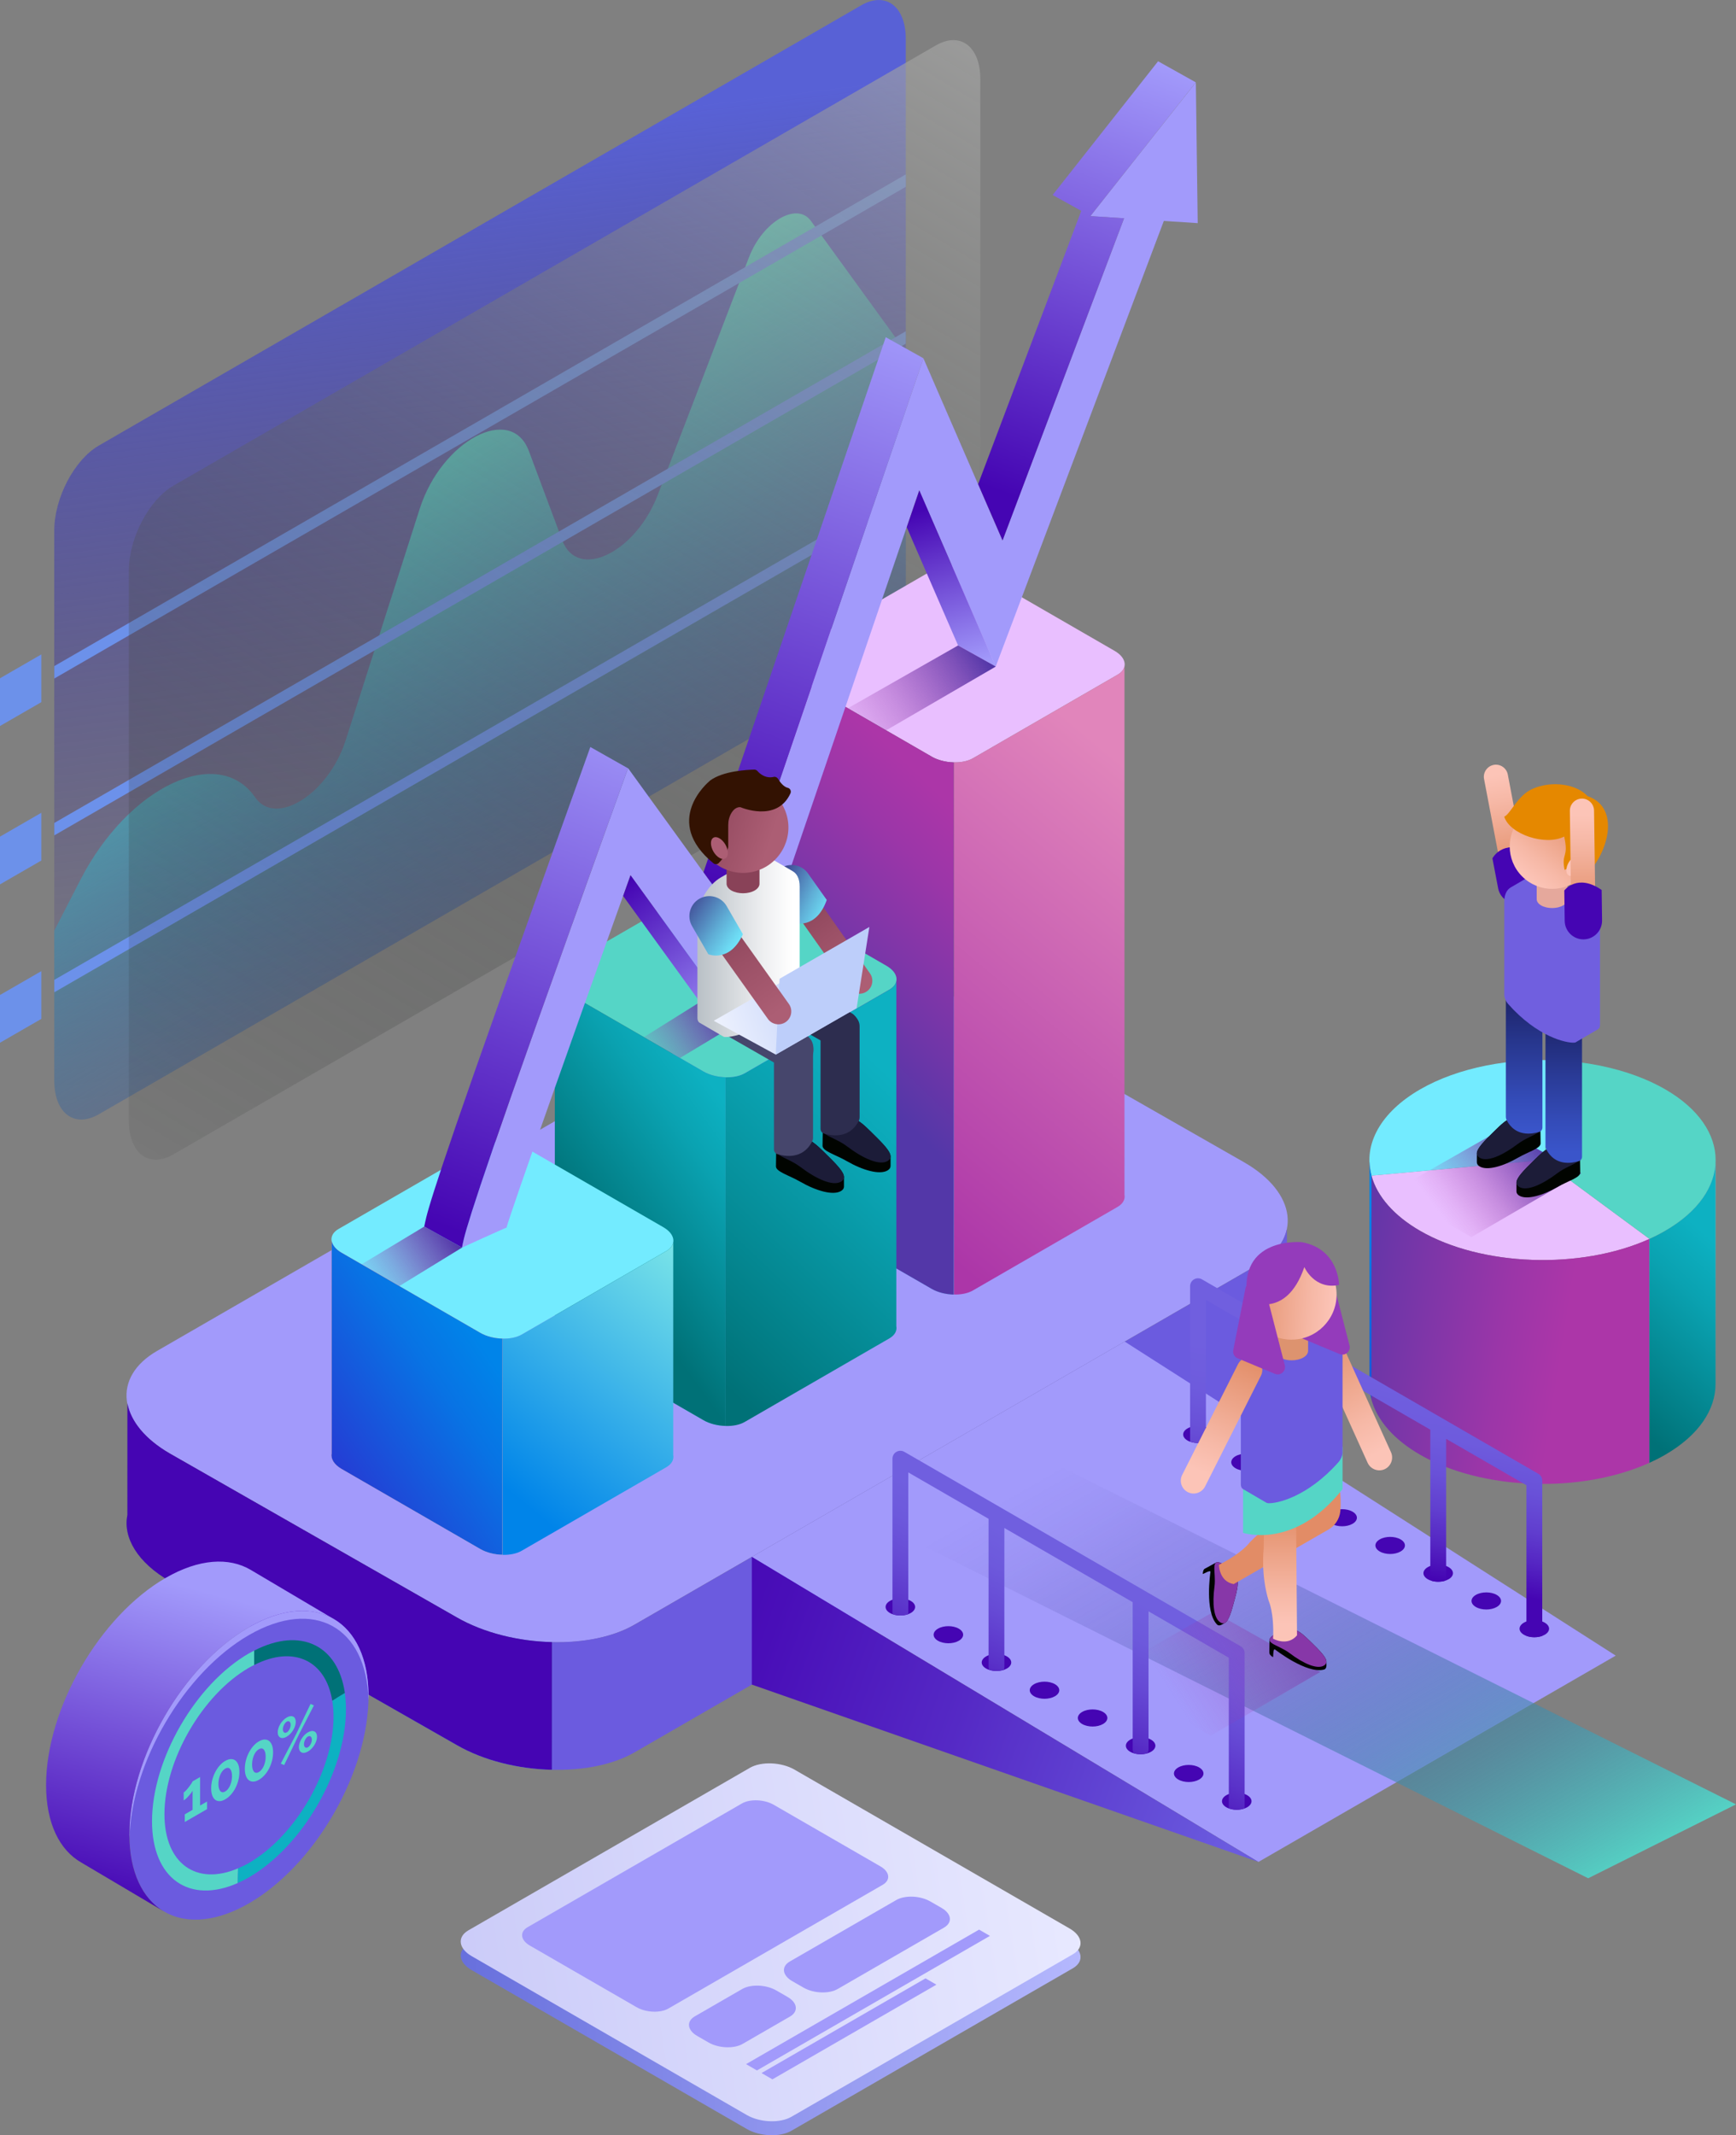 <svg xmlns="http://www.w3.org/2000/svg" xmlns:xlink="http://www.w3.org/1999/xlink" viewBox="0 0 346.59 426.22"><rect x="0" y="0" width="346.59" height="426.22" fill="#808080" stroke="none"/><defs><style>      .cls-1 {        fill: url(#Degradado_sin_nombre_2-6);      }      .cls-1, .cls-2, .cls-3, .cls-4, .cls-5, .cls-6, .cls-7, .cls-8, .cls-9, .cls-10, .cls-11, .cls-12, .cls-13, .cls-14, .cls-15, .cls-16, .cls-17, .cls-18, .cls-19, .cls-20, .cls-21, .cls-22, .cls-23, .cls-24, .cls-25, .cls-26, .cls-27, .cls-28, .cls-29, .cls-30, .cls-31, .cls-32, .cls-33, .cls-34, .cls-35, .cls-36, .cls-37, .cls-38, .cls-39, .cls-40, .cls-41, .cls-42, .cls-43, .cls-44, .cls-45, .cls-46, .cls-47, .cls-48, .cls-49, .cls-50, .cls-51, .cls-52, .cls-53, .cls-54, .cls-55, .cls-56, .cls-57, .cls-58, .cls-59, .cls-60, .cls-61, .cls-62, .cls-63, .cls-64, .cls-65, .cls-66, .cls-67, .cls-68, .cls-69, .cls-70, .cls-71, .cls-72, .cls-73, .cls-74, .cls-75, .cls-76, .cls-77, .cls-78, .cls-79 {        stroke-width: 0px;      }      .cls-2 {        fill: url(#Degradado_sin_nombre_17);      }      .cls-3 {        fill: #943bbb;      }      .cls-4 {        fill: url(#Degradado_sin_nombre_292-2);      }      .cls-5 {        fill: #fcc4b7;      }      .cls-6 {        fill: url(#Degradado_sin_nombre_30);      }      .cls-6, .cls-37, .cls-39, .cls-61, .cls-67, .cls-76, .cls-79 {        mix-blend-mode: color-dodge;      }      .cls-7 {        fill: url(#Degradado_sin_nombre_30-4);      }      .cls-8 {        fill: url(#Degradado_sin_nombre_292);      }      .cls-9 {        fill: url(#Degradado_sin_nombre_2-4);      }      .cls-10 {        fill: #55d5c6;      }      .cls-11 {        fill: url(#Degradado_sin_nombre_8);      }      .cls-12 {        fill: #6b5bdf;      }      .cls-13 {        fill: url(#Degradado_sin_nombre_6-3);      }      .cls-14 {        fill: url(#Degradado_sin_nombre_11-2);      }      .cls-15 {        fill: #f9ab83;      }      .cls-16 {        fill: #e9bfff;      }      .cls-17 {        fill: url(#Degradado_sin_nombre_4-5);      }      .cls-17, .cls-25, .cls-31, .cls-48, .cls-54 {        mix-blend-mode: multiply;      }      .cls-18 {        fill: #8737a8;      }      .cls-19 {        fill: url(#Degradado_sin_nombre_3);      }      .cls-20 {        fill: url(#Degradado_sin_nombre_30-3);      }      .cls-21 {        fill: url(#Degradado_sin_nombre_2-7);      }      .cls-80 {        isolation: isolate;      }      .cls-22 {        fill: url(#Degradado_sin_nombre_2-2);      }      .cls-23 {        fill: url(#Degradado_sin_nombre_23-2);      }      .cls-24 {        fill: url(#Degradado_sin_nombre_30-5);      }      .cls-25 {        fill: url(#Degradado_sin_nombre_4-2);      }      .cls-26 {        fill: url(#Degradado_sin_nombre_5-2);      }      .cls-27 {        fill: url(#Degradado_sin_nombre_30-2);      }      .cls-28 {        fill: url(#Degradado_sin_nombre_301);      }      .cls-29 {        fill: url(#Degradado_sin_nombre_2-5);      }      .cls-30 {        fill: url(#Degradado_sin_nombre_6-2);      }      .cls-31 {        fill: url(#Degradado_sin_nombre_4-4);      }      .cls-32 {        fill: url(#Degradado_sin_nombre_2-3);      }      .cls-33 {        fill: #331202;      }      .cls-34 {        fill: #6c91ea;      }      .cls-35 {        fill: url(#Degradado_sin_nombre_3-2);      }      .cls-36 {        fill: #bdcefa;      }      .cls-37 {        fill: url(#Degradado_sin_nombre_19);      }      .cls-38 {        fill: url(#Degradado_sin_nombre_292-3);      }      .cls-39 {        fill: url(#Degradado_sin_nombre_28);      }      .cls-40 {        fill: url(#Degradado_sin_nombre_29);      }      .cls-41 {        fill: #e58800;        fill-rule: evenodd;      }      .cls-42 {        fill: url(#Degradado_sin_nombre_7);      }      .cls-43 {        fill: #1c1c38;      }      .cls-44 {        fill: url(#Degradado_sin_nombre_9);      }      .cls-45 {        fill: url(#Degradado_sin_nombre_18);      }      .cls-46 {        fill: #007177;      }      .cls-47 {        fill: url(#Degradado_sin_nombre_11);      }      .cls-48 {        fill: url(#Degradado_sin_nombre_4);      }      .cls-49 {        fill: #0db1c2;      }      .cls-50 {        fill: #705fdf;      }      .cls-51 {        fill: #e28c66;      }      .cls-52 {        fill: url(#Degradado_sin_nombre_302);      }      .cls-53 {        fill: url(#Degradado_sin_nombre_22-2);      }      .cls-54 {        fill: url(#Degradado_sin_nombre_4-3);      }      .cls-55 {        fill: url(#Degradado_sin_nombre_292-4);      }      .cls-56 {        fill: #dd936f;      }      .cls-57 {        fill: #46466c;      }      .cls-58 {        fill: #2d2d4f;      }      .cls-59 {        fill: url(#Degradado_sin_nombre_24);      }      .cls-60 {        fill: url(#Degradado_sin_nombre_23);      }      .cls-61 {        fill: url(#Degradado_sin_nombre_306);      }      .cls-62 {        fill: #e5a89c;      }      .cls-63 {        fill: url(#Degradado_sin_nombre_2);      }      .cls-64 {        fill: url(#Degradado_sin_nombre_292-5);      }      .cls-65 {        fill: url(#Degradado_sin_nombre_10);      }      .cls-66 {        fill: #a29afb;      }      .cls-67 {        fill: url(#Degradado_sin_nombre_16);      }      .cls-68 {        fill: #ac5e74;      }      .cls-69 {        fill: #894258;      }      .cls-70 {        fill: #4505b3;      }      .cls-71 {        fill: url(#Degradado_sin_nombre_32);      }      .cls-72 {        fill: url(#Degradado_sin_nombre_5);      }      .cls-73 {        fill: url(#Degradado_sin_nombre_292-6);      }      .cls-74 {        fill: #73ebff;      }      .cls-75 {        fill: url(#Degradado_sin_nombre_22);      }      .cls-76 {        fill: url(#Degradado_sin_nombre_19-2);      }      .cls-77 {        fill: url(#Degradado_sin_nombre_6);      }      .cls-78 {        fill: #010400;      }      .cls-79 {        fill: url(#Degradado_sin_nombre_19-3);      }    </style><linearGradient id="Degradado_sin_nombre_32" data-name="Degradado sin nombre 32" x1="85.28" y1="27.6" x2="109.11" y2="217.53" gradientUnits="userSpaceOnUse"><stop offset="0" stop-color="#5861d6"></stop><stop offset=".28" stop-color="#4545b7" stop-opacity=".65"></stop><stop offset=".53" stop-color="#362f9f" stop-opacity=".37"></stop><stop offset=".74" stop-color="#2c208d" stop-opacity=".17"></stop><stop offset=".9" stop-color="#251682" stop-opacity=".05"></stop><stop offset="1" stop-color="#23137f" stop-opacity="0"></stop></linearGradient><linearGradient id="Degradado_sin_nombre_306" data-name="Degradado sin nombre 306" x1="66.99" y1="94.3" x2="141.76" y2="224.51" gradientUnits="userSpaceOnUse"><stop offset="0" stop-color="#55d5c6"></stop><stop offset=".19" stop-color="#4bafb8" stop-opacity=".81"></stop><stop offset=".75" stop-color="#2e3f8f" stop-opacity=".23"></stop><stop offset="1" stop-color="#23137f" stop-opacity="0"></stop></linearGradient><linearGradient id="Degradado_sin_nombre_30" data-name="Degradado sin nombre 30" x1="288.73" y1="-176.44" x2="21.57" y2="268.09" gradientUnits="userSpaceOnUse"><stop offset="0" stop-color="#fff"></stop><stop offset=".1" stop-color="#eee" stop-opacity=".93"></stop><stop offset=".3" stop-color="#c2c2c2" stop-opacity=".76"></stop><stop offset=".57" stop-color="#7b7c7a" stop-opacity=".48"></stop><stop offset=".91" stop-color="#1a1d1a" stop-opacity=".1"></stop><stop offset="1" stop-color="#010400" stop-opacity="0"></stop></linearGradient><linearGradient id="Degradado_sin_nombre_23" data-name="Degradado sin nombre 23" x1="334.08" y1="272.8" x2="262.82" y2="261.29" gradientUnits="userSpaceOnUse"><stop offset=".31" stop-color="#ac36a8"></stop><stop offset=".48" stop-color="#9b36a8"></stop><stop offset=".81" stop-color="#6f36a8"></stop><stop offset="1" stop-color="#5337a8"></stop></linearGradient><linearGradient id="Degradado_sin_nombre_30-2" data-name="Degradado sin nombre 30" x1="303.54" y1="181.46" x2="255.5" y2="261.39" xlink:href="#Degradado_sin_nombre_30"></linearGradient><linearGradient id="Degradado_sin_nombre_30-3" data-name="Degradado sin nombre 30" x1="370.97" y1="205.16" x2="292.75" y2="335.32" xlink:href="#Degradado_sin_nombre_30"></linearGradient><linearGradient id="Degradado_sin_nombre_22" data-name="Degradado sin nombre 22" x1="346.65" y1="251.89" x2="321.28" y2="279.86" gradientUnits="userSpaceOnUse"><stop offset="0" stop-color="#0db1c2"></stop><stop offset=".28" stop-color="#0aa2b1"></stop><stop offset=".83" stop-color="#027d85"></stop><stop offset="1" stop-color="#007177"></stop></linearGradient><linearGradient id="Degradado_sin_nombre_30-4" data-name="Degradado sin nombre 30" x1="281.91" y1="219.48" x2="260.12" y2="255.73" xlink:href="#Degradado_sin_nombre_30"></linearGradient><linearGradient id="Degradado_sin_nombre_30-5" data-name="Degradado sin nombre 30" x1="352.43" y1="124.46" x2="243.84" y2="305.15" xlink:href="#Degradado_sin_nombre_30"></linearGradient><linearGradient id="Degradado_sin_nombre_11" data-name="Degradado sin nombre 11" x1="301.51" y1="209.19" x2="252.26" y2="291.12" gradientUnits="userSpaceOnUse"><stop offset=".43" stop-color="#0084e9"></stop><stop offset=".58" stop-color="#0873e4"></stop><stop offset=".86" stop-color="#1f47d7"></stop><stop offset="1" stop-color="#2c30d1"></stop></linearGradient><linearGradient id="Degradado_sin_nombre_19" data-name="Degradado sin nombre 19" x1="67.73" y1="368.36" x2="67.73" y2="273.77" gradientUnits="userSpaceOnUse"><stop offset=".07" stop-color="#55d1ff"></stop><stop offset=".16" stop-color="#4fc3ee" stop-opacity=".93"></stop><stop offset=".35" stop-color="#409fc2" stop-opacity=".76"></stop><stop offset=".6" stop-color="#29667a" stop-opacity=".48"></stop><stop offset=".92" stop-color="#09181a" stop-opacity=".1"></stop><stop offset="1" stop-color="#010400" stop-opacity="0"></stop></linearGradient><linearGradient id="Degradado_sin_nombre_29" data-name="Degradado sin nombre 29" x1="248.58" y1="359.2" x2="132.14" y2="317.01" gradientUnits="userSpaceOnUse"><stop offset="0" stop-color="#6b5bdf"></stop><stop offset=".06" stop-color="#6754db"></stop><stop offset=".48" stop-color="#5529c5"></stop><stop offset=".81" stop-color="#490eb8"></stop><stop offset="1" stop-color="#4505b3"></stop></linearGradient><linearGradient id="Degradado_sin_nombre_28" data-name="Degradado sin nombre 28" x1="-450.02" y1="-89.03" x2="-450.02" y2="38.07" gradientTransform="translate(-149.24 545.07) rotate(150) skewX(30)" gradientUnits="userSpaceOnUse"><stop offset="0" stop-color="#55d5c6"></stop><stop offset=".27" stop-color="#4391ad" stop-opacity=".65"></stop><stop offset=".53" stop-color="#355b99" stop-opacity=".37"></stop><stop offset=".74" stop-color="#2b348b" stop-opacity=".17"></stop><stop offset=".9" stop-color="#251b82" stop-opacity=".05"></stop><stop offset="1" stop-color="#23137f" stop-opacity="0"></stop></linearGradient><linearGradient id="Degradado_sin_nombre_302" data-name="Degradado sin nombre 302" x1="218.91" y1="315.11" x2="202.11" y2="347.49" gradientUnits="userSpaceOnUse"><stop offset="0" stop-color="#705fdf"></stop><stop offset=".19" stop-color="#6d59dc"></stop><stop offset=".41" stop-color="#664ad5"></stop><stop offset=".66" stop-color="#5a32c9"></stop><stop offset=".92" stop-color="#4a10b8"></stop><stop offset="1" stop-color="#4505b3"></stop></linearGradient><linearGradient id="Degradado_sin_nombre_301" data-name="Degradado sin nombre 301" x1="276.04" y1="275.45" x2="268.69" y2="311.44" gradientUnits="userSpaceOnUse"><stop offset="0" stop-color="#705fdf"></stop><stop offset=".24" stop-color="#6e5bdd"></stop><stop offset=".44" stop-color="#6951d8"></stop><stop offset=".63" stop-color="#613fcf"></stop><stop offset=".81" stop-color="#5526c3"></stop><stop offset=".99" stop-color="#4607b4"></stop><stop offset="1" stop-color="#4505b3"></stop></linearGradient><linearGradient id="Degradado_sin_nombre_24" data-name="Degradado sin nombre 24" x1="239.02" y1="158.01" x2="172.85" y2="237.42" gradientUnits="userSpaceOnUse"><stop offset=".05" stop-color="#e185bb"></stop><stop offset="1" stop-color="#ac36a8"></stop></linearGradient><linearGradient id="Degradado_sin_nombre_19-2" data-name="Degradado sin nombre 19" x1="173.34" y1="284.34" x2="173.34" y2="121.82" xlink:href="#Degradado_sin_nombre_19"></linearGradient><linearGradient id="Degradado_sin_nombre_23-2" data-name="Degradado sin nombre 23" x1="214.86" y1="151.95" x2="162.58" y2="206.87" xlink:href="#Degradado_sin_nombre_23"></linearGradient><linearGradient id="Degradado_sin_nombre_22-2" data-name="Degradado sin nombre 22" x1="182.33" y1="219" x2="135.65" y2="268.07" xlink:href="#Degradado_sin_nombre_22"></linearGradient><linearGradient id="Degradado_sin_nombre_19-3" data-name="Degradado sin nombre 19" x1="127.79" y1="303" x2="127.79" y2="187.85" xlink:href="#Degradado_sin_nombre_19"></linearGradient><linearGradient id="Degradado_sin_nombre_18" data-name="Degradado sin nombre 18" x1="170.53" y1="209.02" x2="117.86" y2="247.32" gradientUnits="userSpaceOnUse"><stop offset=".42" stop-color="#0db1c2"></stop><stop offset=".58" stop-color="#0aa2b1"></stop><stop offset=".9" stop-color="#027d85"></stop><stop offset="1" stop-color="#007177"></stop></linearGradient><linearGradient id="Degradado_sin_nombre_17" data-name="Degradado sin nombre 17" x1="140.72" y1="250.75" x2="101.7" y2="298.55" gradientUnits="userSpaceOnUse"><stop offset="0" stop-color="#7de7e8"></stop><stop offset=".99" stop-color="#0084e9"></stop></linearGradient><linearGradient id="Degradado_sin_nombre_16" data-name="Degradado sin nombre 16" x1="83.24" y1="323.27" x2="83.24" y2="242.31" gradientUnits="userSpaceOnUse"><stop offset="0" stop-color="#ffe0ad"></stop><stop offset=".43" stop-color="#ffc291"></stop><stop offset=".63" stop-color="#ffb187"></stop><stop offset="1" stop-color="#ff8871"></stop></linearGradient><linearGradient id="Degradado_sin_nombre_11-2" data-name="Degradado sin nombre 11" x1="124.32" y1="250.93" x2="60.91" y2="294.34" xlink:href="#Degradado_sin_nombre_11"></linearGradient><linearGradient id="Degradado_sin_nombre_292" data-name="Degradado sin nombre 292" x1="126.66" y1="141.47" x2="87.99" y2="244.59" gradientUnits="userSpaceOnUse"><stop offset="0" stop-color="#a29afb"></stop><stop offset="1" stop-color="#4505b3"></stop></linearGradient><linearGradient id="Degradado_sin_nombre_292-2" data-name="Degradado sin nombre 292" x1="223.87" y1="9.79" x2="192.93" y2="95.72" xlink:href="#Degradado_sin_nombre_292"></linearGradient><linearGradient id="Degradado_sin_nombre_292-3" data-name="Degradado sin nombre 292" x1="173.58" y1="62.32" x2="133.19" y2="175.75" xlink:href="#Degradado_sin_nombre_292"></linearGradient><linearGradient id="Degradado_sin_nombre_292-4" data-name="Degradado sin nombre 292" x1="146.48" y1="204.99" x2="124.62" y2="176.78" xlink:href="#Degradado_sin_nombre_292"></linearGradient><linearGradient id="Degradado_sin_nombre_292-5" data-name="Degradado sin nombre 292" x1="193.86" y1="132.94" x2="184.92" y2="101.64" xlink:href="#Degradado_sin_nombre_292"></linearGradient><linearGradient id="Degradado_sin_nombre_4" data-name="Degradado sin nombre 4" x1="166.63" y1="148.6" x2="195.76" y2="129.55" gradientUnits="userSpaceOnUse"><stop offset="0" stop-color="#ac36a8" stop-opacity="0"></stop><stop offset=".14" stop-color="#a336a8" stop-opacity=".1"></stop><stop offset=".42" stop-color="#8b36a8" stop-opacity=".36"></stop><stop offset=".81" stop-color="#6636a8" stop-opacity=".78"></stop><stop offset="1" stop-color="#5337a8"></stop></linearGradient><linearGradient id="Degradado_sin_nombre_4-2" data-name="Degradado sin nombre 4" x1="127.69" y1="212.33" x2="144.81" y2="201.13" xlink:href="#Degradado_sin_nombre_4"></linearGradient><linearGradient id="Degradado_sin_nombre_4-3" data-name="Degradado sin nombre 4" x1="71.09" y1="257.98" x2="89.67" y2="245.82" xlink:href="#Degradado_sin_nombre_4"></linearGradient><linearGradient id="Degradado_sin_nombre_292-6" data-name="Degradado sin nombre 292" x1="42.98" y1="318.21" x2="26.12" y2="380.96" xlink:href="#Degradado_sin_nombre_292"></linearGradient><linearGradient id="Degradado_sin_nombre_10" data-name="Degradado sin nombre 10" x1="217.76" y1="391.59" x2="66.87" y2="389.02" gradientUnits="userSpaceOnUse"><stop offset="0" stop-color="#b6b9fe"></stop><stop offset="1" stop-color="#5861d6"></stop></linearGradient><linearGradient id="Degradado_sin_nombre_9" data-name="Degradado sin nombre 9" x1="215.82" y1="378.01" x2="43.92" y2="404.92" gradientUnits="userSpaceOnUse"><stop offset="0" stop-color="#e8e9ff"></stop><stop offset="1" stop-color="#c0c0f6"></stop></linearGradient><linearGradient id="Degradado_sin_nombre_6" data-name="Degradado sin nombre 6" x1="-1130.4" y1="481.12" x2="-1122.91" y2="459.51" gradientTransform="translate(-1051.89 105.33) rotate(161.23) scale(1 -1)" gradientUnits="userSpaceOnUse"><stop offset=".07" stop-color="#ac5e74"></stop><stop offset=".57" stop-color="#9b5066"></stop><stop offset="1" stop-color="#894258"></stop></linearGradient><linearGradient id="Degradado_sin_nombre_5" data-name="Degradado sin nombre 5" x1="167.18" y1="182.65" x2="155.03" y2="176.57" gradientUnits="userSpaceOnUse"><stop offset=".07" stop-color="#73ebff"></stop><stop offset=".21" stop-color="#6ddaf3"></stop><stop offset=".47" stop-color="#5faed6"></stop><stop offset=".84" stop-color="#4967a8"></stop><stop offset="1" stop-color="#3f4893"></stop></linearGradient><linearGradient id="Degradado_sin_nombre_8" data-name="Degradado sin nombre 8" x1="-1153.05" y1="188.92" x2="-1132.63" y2="188.92" gradientTransform="translate(-993.39) rotate(-180) scale(1 -1)" gradientUnits="userSpaceOnUse"><stop offset=".07" stop-color="#fff"></stop><stop offset=".35" stop-color="#eeeff1"></stop><stop offset=".89" stop-color="#c2c8cd"></stop><stop offset="1" stop-color="#b9c0c6"></stop></linearGradient><linearGradient id="Degradado_sin_nombre_6-2" data-name="Degradado sin nombre 6" x1="-1148.6" y1="167.5" x2="-1132.47" y2="162.02" gradientTransform="translate(-860.41 -394.53) rotate(-159.21) scale(1 -1)" xlink:href="#Degradado_sin_nombre_6"></linearGradient><linearGradient id="Degradado_sin_nombre_7" data-name="Degradado sin nombre 7" x1="-1497.01" y1="210.04" x2="-1527.72" y2="199.24" gradientTransform="translate(-1361.77) rotate(-180) scale(1 -1)" gradientUnits="userSpaceOnUse"><stop offset="0" stop-color="#fff"></stop><stop offset=".58" stop-color="#dae3fc"></stop><stop offset="1" stop-color="#bdcefa"></stop></linearGradient><linearGradient id="Degradado_sin_nombre_6-3" data-name="Degradado sin nombre 6" x1="-1006.94" y1="719.27" x2="-1006.94" y2="694.98" gradientTransform="translate(-1080.89 201.86) rotate(144.53) scale(1 -1)" xlink:href="#Degradado_sin_nombre_6"></linearGradient><linearGradient id="Degradado_sin_nombre_5-2" data-name="Degradado sin nombre 5" x1="149.09" y1="189.41" x2="136.67" y2="180.95" xlink:href="#Degradado_sin_nombre_5"></linearGradient><linearGradient id="Degradado_sin_nombre_4-4" data-name="Degradado sin nombre 4" x1="234.35" y1="338.8" x2="275.57" y2="312.73" xlink:href="#Degradado_sin_nombre_4"></linearGradient><linearGradient id="Degradado_sin_nombre_4-5" data-name="Degradado sin nombre 4" x1="287.83" y1="242.74" x2="307.83" y2="227.74" xlink:href="#Degradado_sin_nombre_4"></linearGradient><linearGradient id="Degradado_sin_nombre_2" data-name="Degradado sin nombre 2" x1="149.66" y1="68.52" x2="146.97" y2="46.99" gradientTransform="translate(175.23 262.29) rotate(-16.91) scale(1 -1)" gradientUnits="userSpaceOnUse"><stop offset=".07" stop-color="#fcc4b7"></stop><stop offset=".31" stop-color="#f6b8a6"></stop><stop offset=".79" stop-color="#e89a7a"></stop><stop offset="1" stop-color="#e28c66"></stop></linearGradient><linearGradient id="Degradado_sin_nombre_3" data-name="Degradado sin nombre 3" x1="-1000" y1="232.18" x2="-1000" y2="202.01" gradientTransform="translate(-687.79) rotate(-180) scale(1 -1)" gradientUnits="userSpaceOnUse"><stop offset=".07" stop-color="#3a55ca"></stop><stop offset=".27" stop-color="#344cb9"></stop><stop offset=".66" stop-color="#27368d"></stop><stop offset="1" stop-color="#1b2062"></stop></linearGradient><linearGradient id="Degradado_sin_nombre_3-2" data-name="Degradado sin nombre 3" x1="-992.09" y1="228" x2="-992.09" y2="197.45" xlink:href="#Degradado_sin_nombre_3"></linearGradient><linearGradient id="Degradado_sin_nombre_2-2" data-name="Degradado sin nombre 2" x1="-991.91" y1="176.16" x2="-1002.91" y2="162.41" gradientTransform="translate(-276.11 -655.98) rotate(-135) scale(1 -1)" xlink:href="#Degradado_sin_nombre_2"></linearGradient><linearGradient id="Degradado_sin_nombre_2-3" data-name="Degradado sin nombre 2" x1="148.75" y1="234.35" x2="148.75" y2="212.82" gradientTransform="translate(170.25 397.58) rotate(-.77) scale(1 -1)" xlink:href="#Degradado_sin_nombre_2"></linearGradient><linearGradient id="Degradado_sin_nombre_2-4" data-name="Degradado sin nombre 2" x1="255.56" y1="325.72" x2="255.56" y2="301.8" gradientTransform="matrix(1,0,0,1,0,0)" xlink:href="#Degradado_sin_nombre_2"></linearGradient><linearGradient id="Degradado_sin_nombre_2-5" data-name="Degradado sin nombre 2" x1="276.67" y1="291.46" x2="263" y2="266.23" gradientTransform="matrix(1,0,0,1,0,0)" xlink:href="#Degradado_sin_nombre_2"></linearGradient><linearGradient id="Degradado_sin_nombre_2-6" data-name="Degradado sin nombre 2" x1="239.05" y1="295.5" x2="249.98" y2="270.69" gradientTransform="matrix(1,0,0,1,0,0)" xlink:href="#Degradado_sin_nombre_2"></linearGradient><linearGradient id="Degradado_sin_nombre_2-7" data-name="Degradado sin nombre 2" x1="267.82" y1="259.05" x2="248.48" y2="257.79" gradientTransform="matrix(1,0,0,1,0,0)" xlink:href="#Degradado_sin_nombre_2"></linearGradient></defs><g class="cls-80"><g id="Layer_2" data-name="Layer 2"><g id="OBJECTS"><g><g><g><path class="cls-71" d="M171.94,134.53L19.73,222.41c-4.89,2.82-8.9-.2-8.9-6.72v-109.75c0-6.52,4-14.17,8.9-17L171.94,1.06c4.89-2.82,8.9.2,8.9,6.72v109.75c0,6.52-4,14.17-8.9,17Z"></path><path class="cls-61" d="M149.55,51.31l-18.23,47.48c-4.46,11.62-16.06,17.13-19.07,9.06l-6.66-17.82c-3.54-9.47-17.42-2.13-21.79,11.52l-14.79,46.23c-3.42,10.69-13.96,17.34-18.06,11.39-7.35-10.66-25.29-2.21-34.88,16.42l-5.23,10.17v29.93c0,6.52,4,9.55,8.9,6.72l152.21-87.88c4.89-2.82,8.9-10.47,8.9-17v-47.31l-18.96-26.14c-2.78-3.84-9.62.17-12.33,7.23Z"></path><polygon class="cls-34" points="180.84 99.92 10.84 198.07 10.84 195.59 180.84 97.44 180.84 99.92"></polygon><polygon class="cls-34" points="180.84 68.6 10.84 166.75 10.84 164.27 180.84 66.12 180.84 68.6"></polygon><polygon class="cls-34" points="180.84 37.29 10.84 135.44 10.84 132.96 180.84 34.81 180.84 37.29"></polygon><g><polygon class="cls-34" points="8.25 140.16 0 144.92 0 135.39 8.25 130.63 8.25 140.16"></polygon><polygon class="cls-34" points="8.25 171.77 0 176.53 0 167 8.25 162.24 8.25 171.77"></polygon><polygon class="cls-34" points="8.25 203.38 0 208.14 0 198.61 8.25 193.85 8.25 203.38"></polygon></g></g><path class="cls-6" d="M186.83,142.54L34.62,230.42c-4.89,2.82-8.9-.2-8.9-6.72v-109.75c0-6.52,4-14.17,8.9-17L186.83,9.07c4.89-2.82,8.89.2,8.89,6.72v109.75c0,6.52-4,14.17-8.89,17Z"></path></g><g><path class="cls-16" d="M307.99,231.57l21.33,15.73c-13.71,6.19-33.48,5.5-45.79-1.61-5.18-2.99-8.58-6.85-9.72-11.03l34.18-3.1Z"></path><path class="cls-10" d="M307.99,231.57l4.24-19.83c7.65.55,14.77,2.55,20.23,5.7,13.42,7.75,13.42,20.5,0,28.25-.99.57-2.04,1.11-3.14,1.61l-21.33-15.73Z"></path><path class="cls-74" d="M307.99,231.57l-34.18,3.1c-1.71-6.3,1.9-12.71,9.72-17.22,7.53-4.35,18.13-6.45,28.7-5.7l-4.24,19.83Z"></path><path class="cls-60" d="M283.52,245.69c-5.18-2.99-8.58-6.85-9.72-11.03v44.69c1.13,4.18,4.54,8.04,9.72,11.03,12.31,7.11,32.08,7.8,45.79,1.61v-44.69c-13.71,6.19-33.48,5.5-45.79-1.61Z"></path><path class="cls-27" d="M273.4,231.28v.64c0-.21,0-.42,0-.64Z"></path><path class="cls-20" d="M332.45,245.69c-.99.57-2.04,1.11-3.14,1.61v44.69c1.1-.5,2.15-1.03,3.14-1.61,6.75-3.9,10.1-9.06,10.06-14.22v-44.33c0-.06,0-.12,0-.18-.04,5.09-3.39,10.18-10.06,14.03Z"></path><path class="cls-75" d="M332.45,245.69c-.99.57-2.04,1.11-3.14,1.61v44.69c1.1-.5,2.15-1.03,3.14-1.61,6.75-3.9,10.1-9.06,10.06-14.22v-44.33c0-.06,0-.12,0-.18-.04,5.09-3.39,10.18-10.06,14.03Z"></path><path class="cls-7" d="M273.41,231.92c.03.91.15,1.83.4,2.75l-.4-2.75Z"></path><path class="cls-24" d="M273.41,231.92v-.04s0,43.92,0,43.92c-.05,1.18.08,2.38.41,3.56v-44.69c-.25-.92-.37-1.83-.4-2.75Z"></path><path class="cls-47" d="M273.41,231.92v-.04s0,43.92,0,43.92c-.05,1.18.08,2.38.41,3.56v-44.69c-.25-.92-.37-1.83-.4-2.75Z"></path></g><g><g><g><g><path class="cls-66" d="M250.98,252.53l-124.31,71.77c-9.06,5.23-25.04,4.57-35.51-1.47l-57.24-32.68c-10.47-6.04-11.61-15.27-2.55-20.5l124.31-71.77c9.06-5.23,25.04-4.57,35.51,1.47l57.24,32.68c10.47,6.04,11.61,15.27,2.55,20.5Z"></path><g><path class="cls-12" d="M256.93,267.56v-22.28s0,0,0,0h0c-.56,2.73-2.52,5.28-5.94,7.25l-124.31,71.77c-4.36,2.51-10.32,3.63-16.49,3.48v25.49c6.17.15,12.13-.97,16.49-3.48l124.31-71.77c4.74-2.74,6.66-6.57,5.94-10.46Z"></path><path class="cls-37" d="M91.17,322.83l-57.24-32.68c-4.99-2.88-7.84-6.49-8.49-10.04v22.28c-.92,4.5,1.98,9.49,8.49,13.25l57.24,32.68c5.44,3.14,12.35,4.79,19.02,4.95v-25.49c-6.67-.16-13.58-1.82-19.02-4.95Z"></path><path class="cls-70" d="M91.17,322.83l-57.24-32.68c-4.99-2.88-7.84-6.49-8.49-10.04v22.28c-.92,4.5,1.98,9.49,8.49,13.25l57.24,32.68c5.44,3.14,12.35,4.79,19.02,4.95v-25.49c-6.67-.16-13.58-1.82-19.02-4.95Z"></path></g></g><g><g><polygon class="cls-66" points="150.1 310.77 224.54 267.79 322.58 330.48 251.25 371.66 150.1 310.77"></polygon><polygon class="cls-40" points="150.1 310.77 150.1 336.26 251.25 371.66 150.1 310.77"></polygon></g><polygon class="cls-39" points="181.09 306.93 210.6 292.18 346.59 360.17 317.08 374.92 181.09 306.93"></polygon><g><g><path class="cls-70" d="M210.62,338.59c1.15-.67,1.15-1.74,0-2.41-1.15-.67-3.02-.67-4.17,0-1.15.67-1.15,1.74,0,2.41s3.02.67,4.17,0ZM201.03,333.05c1.15-.67,1.15-1.74,0-2.41-1.15-.67-3.02-.67-4.17,0-1.15.67-1.15,1.74,0,2.41,1.15.67,3.02.67,4.17,0ZM191.43,327.51c1.15-.67,1.15-1.74,0-2.41-1.15-.67-3.02-.67-4.17,0-1.15.67-1.15,1.74,0,2.41,1.15.67,3.02.67,4.17,0ZM181.84,321.97c1.15-.67,1.15-1.74,0-2.41-1.15-.67-3.02-.67-4.17,0-1.15.67-1.15,1.74,0,2.41s3.02.67,4.17,0ZM249,360.75c1.15-.67,1.15-1.74,0-2.41-1.15-.67-3.02-.67-4.17,0-1.15.67-1.15,1.74,0,2.41,1.15.67,3.02.67,4.17,0ZM239.41,355.21c1.15-.67,1.15-1.74,0-2.41-1.15-.67-3.02-.67-4.17,0-1.15.67-1.15,1.74,0,2.41,1.15.67,3.02.67,4.17,0ZM229.81,349.67c1.15-.67,1.15-1.74,0-2.41-1.15-.67-3.02-.67-4.17,0-1.15.67-1.15,1.74,0,2.41,1.15.67,3.02.67,4.17,0ZM220.22,344.13c1.15-.67,1.15-1.74,0-2.41-1.15-.67-3.02-.67-4.17,0-1.15.67-1.15,1.74,0,2.41s3.02.67,4.17,0Z"></path><path class="cls-52" d="M247.71,328.62l-67.16-38.82c-.49-.28-1.09-.28-1.58,0-.49.28-.79.8-.79,1.37v30.7c0,.12.02.23.04.34.94.34,2.14.34,3.08,0,.02-.11.04-.22.04-.34v-27.96l16.03,9.26v29.59c0,.2.04.38.1.55.91.31,2.04.31,2.95,0,.06-.17.1-.36.1-.55v-27.76l25.62,14.81v29.36c0,.29.08.56.22.8.85.26,1.86.26,2.72,0,.14-.24.22-.51.22-.8v-27.53l16.03,9.26v29.79c0,.1.01.2.03.29.95.34,2.15.34,3.1,0,.02-.09.03-.19.03-.29v-30.71c0-.56-.3-1.09-.79-1.37Z"></path></g><g><path class="cls-70" d="M270.04,304.16c1.15-.67,1.15-1.74,0-2.41-1.15-.67-3.02-.67-4.17,0-1.15.67-1.15,1.74,0,2.41,1.15.67,3.02.67,4.17,0ZM260.44,298.62c1.15-.67,1.15-1.74,0-2.41-1.15-.67-3.02-.67-4.17,0-1.15.67-1.15,1.74,0,2.41,1.15.67,3.02.67,4.17,0ZM250.85,293.08c1.15-.67,1.15-1.74,0-2.41-1.15-.67-3.02-.67-4.17,0-1.15.67-1.15,1.74,0,2.41,1.15.67,3.02.67,4.17,0ZM241.25,287.54c1.15-.67,1.15-1.74,0-2.41s-3.02-.67-4.17,0-1.15,1.74,0,2.41c1.15.67,3.02.67,4.17,0ZM308.41,326.31c1.15-.67,1.15-1.74,0-2.41-1.15-.67-3.02-.67-4.17,0s-1.15,1.74,0,2.41,3.02.67,4.17,0ZM298.82,320.77c1.15-.67,1.15-1.74,0-2.41-1.15-.67-3.02-.67-4.17,0-1.15.67-1.15,1.74,0,2.41,1.15.67,3.02.67,4.17,0ZM289.22,315.23c1.15-.67,1.15-1.74,0-2.41-1.15-.67-3.02-.67-4.17,0-1.15.67-1.15,1.74,0,2.41,1.15.67,3.02.67,4.17,0ZM279.63,309.69c1.15-.67,1.15-1.74,0-2.41s-3.02-.67-4.17,0c-1.15.67-1.15,1.74,0,2.41,1.15.67,3.02.67,4.17,0Z"></path><path class="cls-28" d="M307.13,294.19l-67.16-38.82c-.49-.28-1.09-.28-1.58,0-.49.28-.79.8-.79,1.37v30.7c0,.12.02.23.04.34.94.34,2.14.34,3.08,0,.02-.11.04-.22.04-.34v-27.96l16.03,9.26v29.59c0,.2.04.38.1.55.91.31,2.04.31,2.95,0,.06-.17.1-.36.1-.55v-27.76l25.62,14.81v29.36c0,.29.09.56.22.8.85.26,1.86.26,2.72,0,.14-.24.22-.51.22-.8v-27.53l16.03,9.26v29.79c0,.1.01.2.03.29.95.34,2.15.34,3.1,0,.02-.09.03-.19.03-.29v-30.71c0-.56-.3-1.09-.79-1.37Z"></path></g></g></g></g><g><g><g><path class="cls-16" d="M223.12,134.68l-28.88,16.68c-2.11,1.22-5.82,1.06-8.25-.34l-27.7-15.99c-2.43-1.4-2.7-3.55-.59-4.76l28.88-16.68c2.11-1.22,5.82-1.06,8.25.34l27.7,15.99c2.43,1.4,2.7,3.55.59,4.76Z"></path><g><path class="cls-59" d="M224.5,238.49v-105.49h0c-.13.63-.59,1.23-1.38,1.68l-28.88,16.68c-1.01.58-2.4.84-3.83.81v106.23c1.43.04,2.82-.22,3.83-.81l28.88-16.68c1.1-.64,1.55-1.53,1.38-2.43Z"></path><path class="cls-76" d="M185.99,151.02l-27.7-15.99c-1.16-.67-1.82-1.51-1.97-2.33v105.49c-.21,1.04.46,2.2,1.97,3.08l27.7,15.99c1.26.73,2.87,1.11,4.42,1.15v-106.23c-1.55-.04-3.16-.42-4.42-1.15Z"></path><path class="cls-23" d="M185.99,151.02l-27.7-15.99c-1.16-.67-1.82-1.51-1.97-2.33v105.49c-.21,1.04.46,2.2,1.97,3.08l27.7,15.99c1.26.73,2.87,1.11,4.42,1.15v-106.23c-1.55-.04-3.16-.42-4.42-1.15Z"></path></g></g><g><path class="cls-10" d="M177.57,197.54l-28.88,16.68c-2.11,1.22-5.82,1.06-8.25-.34l-27.7-15.99c-2.43-1.4-2.7-3.55-.59-4.76l28.88-16.68c2.11-1.22,5.82-1.06,8.25.34l27.7,15.99c2.43,1.4,2.7,3.55.59,4.76Z"></path><g><path class="cls-53" d="M178.95,264.71v-68.85s0,0,0,0h0c-.13.63-.59,1.23-1.38,1.69l-28.88,16.68c-1.01.58-2.4.84-3.83.81v69.6c1.43.04,2.82-.22,3.83-.81l28.88-16.68c1.1-.64,1.55-1.53,1.38-2.43Z"></path><path class="cls-79" d="M140.44,213.88l-27.7-15.99c-1.16-.67-1.82-1.51-1.97-2.33v68.85c-.21,1.04.46,2.2,1.97,3.08l27.7,15.99c1.26.73,2.87,1.11,4.42,1.15v-69.6c-1.55-.04-3.16-.42-4.42-1.15Z"></path><path class="cls-45" d="M140.44,213.88l-27.7-15.99c-1.16-.67-1.82-1.51-1.97-2.33v68.85c-.21,1.04.46,2.2,1.97,3.08l27.7,15.99c1.26.73,2.87,1.11,4.42,1.15v-69.6c-1.55-.04-3.16-.42-4.42-1.15Z"></path></g></g><g><path class="cls-74" d="M133.02,249.72l-28.88,16.68c-2.11,1.22-5.82,1.06-8.25-.34l-27.7-15.99c-2.43-1.4-2.7-3.55-.59-4.76l28.88-16.68c2.11-1.22,5.82-1.06,8.25.34l27.7,15.99c2.43,1.4,2.7,3.55.59,4.76Z"></path><g><path class="cls-2" d="M134.41,290.43v-42.4s0,0,0,0h0c-.13.63-.59,1.23-1.38,1.69l-28.88,16.68c-1.01.58-2.4.84-3.83.81v43.15c1.43.04,2.82-.22,3.83-.81l28.88-16.68c1.1-.64,1.55-1.53,1.38-2.43Z"></path><path class="cls-67" d="M95.89,266.05l-27.7-15.99c-1.16-.67-1.82-1.51-1.97-2.33v42.4c-.21,1.04.46,2.2,1.97,3.08l27.7,15.99c1.26.73,2.87,1.11,4.42,1.15v-43.15c-1.55-.04-3.16-.42-4.42-1.15Z"></path><path class="cls-14" d="M95.89,266.05l-27.7-15.99c-1.16-.67-1.82-1.51-1.97-2.33v42.4c-.21,1.04.46,2.2,1.97,3.08l27.7,15.99c1.26.73,2.87,1.11,4.42,1.15v-43.15c-1.55-.04-3.16-.42-4.42-1.15Z"></path></g></g></g><g><path class="cls-66" d="M239.12,44.55l-.37-28.1-21.06,26.69,6.73.44-24.27,64.3-15.79-36.35-37.82,111-21.15-29.2-3.8,10.59c-.07.2-7.32,20.42-14.47,40.54-15.03,42.33-14.41,42.53-14.89,44.58,0,0,8.91-4.08,8.89-3.98.99-3.63,14.44-41.51,24.75-70.35l21.41,29.55,36.24-106.38,15.27,35.17,33.57-88.95,6.74.44Z"></path><g><path class="cls-8" d="M121.6,163.91l3.78-10.55-7.52-4.25-3.8,10.59c-.07.2-7.32,20.42-14.47,40.54-15.03,42.33-14.41,42.53-14.89,44.58l7.53,4.21c.48-2.05-.15-2.25,14.89-44.58,7.14-20.12,14.39-40.34,14.47-40.54Z"></path><polygon class="cls-4" points="224.42 43.57 217.69 43.13 238.74 16.44 231.21 12.23 210.16 38.92 215.87 42.09 195.28 96.64 184.37 71.52 200.16 107.87 224.42 43.57"></polygon><polygon class="cls-38" points="184.37 71.52 176.84 67.31 140.45 174.1 125.4 153.32 146.55 182.52 184.37 71.52"></polygon><path class="cls-55" d="M124.41,178.85l15.36,21.2v-.04s7.53,4.25,7.53,4.25l-21.41-29.55c-.9,2.51-1.9,5.32-1.48,4.14Z"></path><polygon class="cls-64" points="181.03 105.24 191.28 128.84 198.81 133.05 183.54 97.88 181.03 105.24"></polygon></g></g></g></g><polygon class="cls-48" points="191.28 128.84 169.28 141.37 176.92 145.78 198.81 133.05 191.28 128.84"></polygon><polygon class="cls-25" points="139.78 200 128.55 207.02 135.76 211.18 147.3 204.25 139.78 200"></polygon><polygon class="cls-54" points="84.72 244.82 72.14 252.4 79.73 256.71 92.25 249.03 84.72 244.82"></polygon></g><g><ellipse class="cls-12" cx="49.71" cy="352.37" rx="33.75" ry="19.49" transform="translate(-280.31 219.23) rotate(-60)"></ellipse><path class="cls-66" d="M49.71,326.37c12.96-7.48,23.49-1.64,23.85,13.01,0-.26.02-.53.02-.79,0-15.22-10.69-21.39-23.87-13.78-13.18,7.61-23.87,26.12-23.87,41.34,0,.26.01.51.02.77.36-15.07,10.89-33.07,23.85-40.55Z"></path><path class="cls-73" d="M25.84,366.15c0-15.22,10.69-33.73,23.87-41.34,6.56-3.79,12.5-4.16,16.81-1.7l-16.47-9.75c-4.33-2.56-10.34-2.23-16.98,1.61-13.18,7.61-23.87,26.12-23.87,41.34,0,7.65,2.7,13.01,7.05,15.48l16.47,9.75c-4.26-2.52-6.89-7.84-6.89-15.39Z"></path><path class="cls-10" d="M32.83,362.12c0-10.76,7.56-23.85,16.88-29.23.35-.2.69-.37,1.03-.54v-2.87c-.34.18-.68.34-1.03.54-10.69,6.17-19.36,21.18-19.36,33.53,0,11.47,7.48,16.6,17.12,12.32.03-.98.05-1.95.06-2.93-8.29,3.55-14.7-.91-14.7-10.82Z"></path><path class="cls-49" d="M68.85,337.93c-.84.52-1.7,1.02-2.52,1.56.16.98.26,2.02.26,3.14,0,10.76-7.56,23.85-16.88,29.23-.74.43-1.46.77-2.18,1.08-.01.98-.04,1.95-.06,2.93.73-.33,1.48-.7,2.24-1.14,10.69-6.17,19.36-21.18,19.36-33.53,0-1.15-.08-2.24-.22-3.27Z"></path><path class="cls-46" d="M66.33,339.49c.81-.55,1.67-1.05,2.52-1.56-1.37-9.56-8.88-13.21-18.1-8.45v2.87c7.88-4,14.29-.91,15.59,7.15Z"></path><g><path class="cls-10" d="M41.34,359.59v1.53l-4.45,2.57v-1.53l1.56-.9v-3.83c-.06.14-.17.3-.31.49-.14.19-.3.38-.47.57-.17.19-.34.37-.52.53-.18.16-.34.28-.48.36v-1.58c.13-.08.29-.22.48-.42.19-.21.38-.43.56-.67.18-.24.34-.46.48-.67.13-.21.22-.36.26-.46l1.5-.87v5.69l1.39-.8Z"></path><path class="cls-10" d="M47.8,353.69c0,.56-.07,1.11-.21,1.66-.14.55-.34,1.07-.59,1.56-.25.49-.55.93-.9,1.32-.35.39-.72.7-1.12.93-.41.24-.78.36-1.13.37-.34,0-.64-.08-.89-.28-.25-.2-.45-.49-.59-.87-.14-.39-.21-.86-.21-1.41s.07-1.11.21-1.66c.14-.55.34-1.07.59-1.56.25-.49.55-.93.89-1.32.34-.39.72-.71,1.13-.94.4-.23.78-.35,1.12-.36.35,0,.65.09.9.28.25.2.45.49.59.87.14.39.21.86.21,1.41ZM46.32,354.54c0-.34-.03-.63-.1-.87-.07-.24-.16-.43-.28-.57-.12-.13-.26-.21-.43-.22-.17-.01-.34.04-.54.15-.2.12-.39.28-.55.48-.16.2-.31.44-.43.71-.12.27-.21.57-.28.89-.07.32-.1.65-.1.99s.03.63.1.87c.07.24.16.43.28.56.12.13.26.21.43.22.16.01.35-.04.55-.16.2-.11.38-.27.54-.48.16-.2.31-.44.43-.72.12-.27.21-.57.28-.88.07-.32.1-.64.1-.98Z"></path><path class="cls-10" d="M54.52,349.8c0,.56-.07,1.11-.21,1.66-.14.55-.34,1.07-.59,1.55-.25.49-.55.93-.9,1.32-.35.39-.72.7-1.12.93-.41.24-.78.36-1.13.37-.34,0-.64-.08-.89-.28-.25-.2-.45-.49-.59-.87-.14-.39-.21-.86-.21-1.41s.07-1.11.21-1.66c.14-.55.34-1.07.59-1.56.25-.49.55-.93.89-1.32.34-.39.72-.71,1.13-.94.4-.23.78-.35,1.12-.36.35,0,.65.09.9.28.25.2.45.49.59.87.14.39.21.86.21,1.41ZM53.04,350.66c0-.34-.03-.63-.1-.87-.06-.24-.16-.43-.28-.57-.12-.13-.26-.21-.43-.22-.16-.01-.34.04-.54.15-.2.12-.39.28-.55.48-.16.2-.31.44-.43.71-.12.27-.21.57-.28.89-.06.32-.1.65-.1.99s.03.63.1.87c.07.24.16.43.28.56.12.13.26.21.43.22.16.01.35-.04.55-.16.2-.11.38-.27.54-.48.16-.2.31-.44.43-.71.12-.27.21-.57.28-.88.07-.32.1-.64.1-.98Z"></path><path class="cls-10" d="M57.25,346.66c-.26.15-.49.23-.71.26-.22.03-.41,0-.57-.08-.16-.08-.29-.21-.38-.39-.1-.18-.14-.4-.14-.67s.05-.54.14-.83c.09-.29.22-.57.38-.83.16-.26.35-.51.57-.73.22-.23.46-.41.71-.56.25-.14.48-.23.71-.26.22-.03.41,0,.57.07.16.08.29.2.38.39.09.18.14.4.14.66s-.05.55-.14.83c-.09.29-.22.56-.38.83-.16.27-.35.51-.57.74-.22.23-.46.42-.71.56ZM56.06,352.03l3.09-5.94,2.85-5.97.67.3-2.99,5.81-2.95,6.1-.67-.3ZM57.25,345.81c.11-.06.21-.15.3-.26.09-.11.17-.24.25-.38.07-.14.13-.28.17-.44.04-.15.06-.3.06-.45,0-.29-.08-.5-.23-.62-.15-.12-.34-.12-.55,0-.11.06-.21.15-.3.26-.09.11-.17.24-.25.38-.07.14-.13.28-.17.43-.04.15-.06.3-.06.44,0,.3.08.5.23.63.15.12.34.12.55,0ZM61.48,349.62c-.26.15-.49.23-.71.26-.22.03-.41,0-.57-.08-.16-.08-.29-.2-.38-.38-.09-.18-.14-.4-.14-.67s.05-.55.14-.83c.09-.29.22-.56.38-.83.16-.26.35-.51.57-.74.22-.23.46-.41.71-.56.26-.15.49-.23.71-.26.22-.03.41,0,.58.08.16.08.29.21.38.39.09.18.14.4.14.67s-.05.55-.14.83c-.09.28-.22.56-.38.82-.16.26-.36.51-.58.74-.22.23-.46.42-.71.56ZM61.48,348.77c.11-.06.21-.15.3-.26.09-.11.17-.24.25-.38.07-.14.13-.28.17-.43.04-.15.06-.3.06-.44,0-.15-.02-.28-.07-.39-.04-.11-.1-.19-.17-.24-.07-.06-.15-.09-.25-.09-.1,0-.19.03-.3.09-.11.06-.21.15-.3.26-.09.11-.17.24-.25.38-.07.14-.13.29-.17.44-.04.15-.06.3-.06.45,0,.3.08.5.23.62.15.12.34.12.55,0Z"></path></g></g><g><g><path class="cls-65" d="M214.19,392.89l-56.2,32.44c-2.28,1.31-6.29,1.15-8.91-.37l-54.92-31.71c-2.63-1.52-2.92-3.83-.64-5.15l56.2-32.44c2.28-1.31,6.29-1.15,8.91.37l54.92,31.71c2.63,1.52,2.92,3.83.64,5.15Z"></path><path class="cls-44" d="M214.19,390.1l-56.2,32.44c-2.28,1.31-6.29,1.15-8.91-.37l-54.92-31.71c-2.63-1.52-2.92-3.83-.64-5.15l56.2-32.44c2.28-1.31,6.29-1.15,8.91.37l54.92,31.71c2.63,1.52,2.92,3.83.64,5.15Z"></path><g><path class="cls-66" d="M148.27,407.98l9.44-5.45c1.74-1.01,1.53-2.77-.49-3.93l-2.24-1.29c-2.01-1.16-5.06-1.29-6.81-.28l-9.44,5.45c-1.74,1.01-1.53,2.77.49,3.93l2.24,1.29c2.01,1.16,5.06,1.29,6.81.28Z"></path><path class="cls-66" d="M178.93,379.27l-21.24,12.26c-1.74,1.01-1.53,2.77.49,3.93l2.24,1.29c2.01,1.16,5.06,1.29,6.81.28l21.24-12.26c1.74-1.01,1.53-2.77-.49-3.93l-2.24-1.29c-2.01-1.16-5.06-1.29-6.81-.28Z"></path><polygon class="cls-66" points="151.12 413.28 197.64 386.42 195.47 385.17 148.95 412.02 151.12 413.28"></polygon><polygon class="cls-66" points="154.21 415.06 186.95 396.16 184.78 394.9 152.04 413.8 154.21 415.06"></polygon></g></g><path class="cls-66" d="M176.24,376.22l-42.79,24.7c-1.62.94-4.48.82-6.35-.26l-21.31-12.3c-1.87-1.08-2.08-2.73-.46-3.67l42.79-24.7c1.62-.94,4.48-.82,6.35.26l21.31,12.3c1.87,1.08,2.08,2.73.46,3.67Z"></path></g><g><g><g><g><path class="cls-77" d="M173.07,197.89h0c-1.16.82-2.77.54-3.59-.62l-11.61-16.44c-.82-1.16-.54-2.77.62-3.59h0c1.16-.82,2.77-.54,3.59.62l11.61,16.44c.82,1.16.54,2.77-.62,3.59Z"></path><path class="cls-72" d="M165.06,179.64l-3.75-5.3c-1.26-1.79-3.76-2.22-5.55-.96h0c-1.79,1.26-2.22,3.76-.96,5.55l3.75,5.3s4.41,1.4,6.51-4.6Z"></path></g><path class="cls-58" d="M151.98,200.7c.15.23.35.41.59.54l13.56,7.76c1.48.85,3.56.02,4.63-1.84h0c1.07-1.86.73-4.08-.74-4.92l-15.6-8.93c-.37-.22-.85-.16-1.16.13-1.14,1.07-3.47,3.83-1.27,7.26Z"></path><path class="cls-57" d="M143.01,205.3c.15.23.35.41.59.54l13.56,7.76c1.48.85,3.56.02,4.63-1.84h0c1.07-1.86.73-4.08-.74-4.92l-15.6-8.93c-.37-.22-.85-.16-1.16.13-1.14,1.07-3.47,3.83-1.27,7.26Z"></path><g><g><path class="cls-78" d="M164.22,228.64c-.11,1.12,2.58,1.82,4.84,3.13,3.14,1.81,6.52,2.8,8.13,1.87.41-.24.6-.54.61-.88v-1.84c.06-1.04-1.5-2.63-3.85-4.93-2.6-2.53-4.25-4.11-8.13-1.87-1.11.64-1.55,1.12-1.56,1.53l-.04,3Z"></path><path class="cls-43" d="M173.95,225.97c3.14,3.06,4.85,4.86,3.24,5.79-1.61.93-4.83-.47-8.13-2.97-2.89-2.19-7.12-2.45-3.24-4.7,3.88-2.24,5.54-.66,8.13,1.87Z"></path></g><path class="cls-58" d="M171.44,223.76c.13-.24.18-.51.18-.78v-18.14c0-1.7-1.76-3.1-3.9-3.1h0c-2.15,0-3.9,1.39-3.9,3.1v20.49c0,.43.28.82.69.94,1.5.45,5.05,1.1,6.93-2.51Z"></path></g><path class="cls-11" d="M144.35,206.88c.1.06.21.1.33.11,1.73.13,7.93-1.22,14.13-8.21.51-.58.84-1.36.84-2.01v-19.84c0-1.5-.53-2.54-1.39-3.03l-4.67-2.72c-.85-.51-2.03-.44-3.32.3l-6.36,3.67c-2.57,1.48-4.67,5.12-4.67,8.09v19.96c0,.46.17.81.45.96l4.67,2.72Z"></path><g><g><path class="cls-78" d="M154.92,232.75c-.11,1.12,2.58,1.82,4.84,3.13,3.14,1.81,6.52,2.8,8.13,1.87.41-.24.6-.54.61-.88v-1.84c.06-1.04-1.5-2.63-3.85-4.93-2.6-2.53-4.25-4.11-8.13-1.87-1.11.64-1.55,1.12-1.56,1.53l-.04,3Z"></path><path class="cls-43" d="M164.65,230.09c3.14,3.06,4.85,4.86,3.24,5.79-1.61.93-4.83-.47-8.13-2.97-2.89-2.19-7.12-2.45-3.24-4.7,3.88-2.24,5.54-.66,8.13,1.87Z"></path></g><path class="cls-57" d="M162.14,227.87c.13-.24.18-.51.18-.78v-18.14c0-1.7-1.76-3.1-3.9-3.1h0c-2.15,0-3.9,1.39-3.9,3.1v20.49c0,.43.28.82.69.94,1.5.45,5.05,1.1,6.93-2.51Z"></path></g><path class="cls-69" d="M145.06,176.39c0,.49.31.99.96,1.36,1.28.74,3.37.74,4.65,0,.65-.38.97-.87.96-1.36v-4.32c0-.49-.31-.99-.96-1.36-1.28-.74-3.37-.74-4.65,0-.65.38-.97.87-.96,1.36v4.32Z"></path><circle class="cls-30" cx="148.35" cy="165.17" r="9.06" transform="translate(-48.97 63.42) rotate(-20.79)"></circle><path class="cls-33" d="M143.49,172.27c.59-.59,1.5-1.67,1.87-3.02.02-.07.03-.15.03-.22v-4.34c0-.86.21-1.72.66-2.45.39-.62.96-1.17,1.77-1.12,0,0,7.27,3.17,9.99-2.75.21-.45-.04-1-.52-1.11-.52-.12-1.21-.57-1.97-1.81-.18-.29-.52-.45-.86-.37-.71.17-2.01.21-3.26-1.2-.15-.17-.37-.26-.6-.26-1.38.03-6.17.26-8.77,2.14-.02.01-.04.03-.05.04-.56.46-9.55,8.12.64,16.51.32.26.79.25,1.08-.04Z"></path><path class="cls-68" d="M145.32,170.26c0,1.08-.76,1.52-1.69.98-.94-.54-1.69-1.85-1.69-2.93s.76-1.52,1.69-.98c.94.54,1.69,1.85,1.69,2.93Z"></path></g><g><polygon class="cls-42" points="171.03 201.22 154.88 210.51 142.5 203.76 159.02 194.31 171.03 201.22"></polygon><polygon class="cls-36" points="171.03 201.22 173.57 185.03 155.64 195.37 154.88 210.51 171.03 201.22"></polygon></g></g><g><path class="cls-13" d="M156.9,203.99h0c-1.15.82-2.77.55-3.59-.6l-11.68-16.39c-.82-1.15-.55-2.77.6-3.59h0c1.15-.82,2.77-.55,3.59.6l11.68,16.39c.82,1.15.55,2.77-.6,3.59Z"></path><path class="cls-26" d="M148.32,186.48l-3.25-5.62c-1.1-1.9-3.55-2.55-5.45-1.45h0c-1.9,1.1-2.55,3.55-1.45,5.45l3.25,5.62s4.27,1.79,6.9-3.99Z"></path></g></g><polygon class="cls-31" points="242.27 321.75 220.26 334.27 241.72 346.46 263.61 333.73 242.27 321.75"></polygon><g><polygon class="cls-17" points="299.82 225.39 277.81 237.92 293.76 246.94 315.65 234.21 299.82 225.39"></polygon><g><g><path class="cls-63" d="M298.21,152.68h0c-1.3.25-2.17,1.52-1.92,2.82l3.52,18.52c.25,1.3,1.52,2.17,2.82,1.92h0c1.3-.25,2.17-1.52,1.92-2.82l-3.52-18.52c-.25-1.3-1.52-2.17-2.82-1.92Z"></path><path class="cls-70" d="M305.29,169.95l1.14,5.97c.38,2.02-.95,3.98-2.97,4.36h0c-2.02.38-3.98-.95-4.36-2.97l-1.14-5.97s1.93-3.88,7.33-1.39Z"></path></g><g><g><path class="cls-78" d="M315.49,234c.11,1.05-2.42,1.71-4.53,2.93-2.94,1.7-6.11,2.62-7.62,1.75-.38-.22-.56-.5-.58-.83v-1.73c-.05-.98,1.4-2.47,3.61-4.62,2.43-2.37,3.98-3.85,7.62-1.75,1.04.6,1.46,1.05,1.46,1.43l.04,2.81Z"></path><path class="cls-43" d="M306.37,231.51c-2.94,2.86-4.54,4.55-3.03,5.43,1.51.87,4.52-.44,7.62-2.78,2.71-2.05,6.67-2.3,3.03-4.4s-5.19-.62-7.62,1.75Z"></path></g><path class="cls-19" d="M308.72,229.43c-.12-.22-.17-.48-.17-.73v-25.22c0-1.59,1.64-2.9,3.65-2.9h0c2.01,0,3.65,1.3,3.65,2.9v27.42c0,.4-.26.76-.65.88-1.4.42-4.73,1.03-6.49-2.35Z"></path></g><g><g><path class="cls-78" d="M307.58,228.17c.11,1.05-2.42,1.71-4.53,2.93-2.94,1.7-6.11,2.62-7.62,1.75-.38-.22-.56-.5-.58-.83v-1.73c-.05-.98,1.4-2.47,3.61-4.62,2.43-2.37,3.98-3.85,7.62-1.75,1.04.6,1.46,1.05,1.46,1.43l.04,2.81Z"></path><path class="cls-43" d="M298.46,225.68c-2.94,2.86-4.54,4.55-3.03,5.43s4.52-.44,7.62-2.78c2.71-2.05,6.67-2.3,3.03-4.4s-5.19-.62-7.62,1.75Z"></path></g><path class="cls-35" d="M300.81,223.6c-.12-.22-.17-.48-.17-.73v-25.22c0-1.59,1.64-2.9,3.65-2.9h0c2.01,0,3.65,1.3,3.65,2.9v27.42c0,.4-.26.76-.65.88-1.4.42-4.73,1.03-6.49-2.35Z"></path></g><path class="cls-50" d="M314.66,208.02c-.09.06-.19.09-.31.1-1.62.13-7.42-1.14-13.23-7.69-.48-.54-.79-1.27-.79-1.88v-18.58c0-1.4.5-2.38,1.3-2.84l4.37-2.55c.79-.47,1.9-.42,3.11.28l5.96,3.44c2.41,1.39,4.37,4.8,4.37,7.58v18.69c0,.44-.16.75-.42.89l-4.37,2.55Z"></path><path class="cls-62" d="M312.96,179.46c0,.46-.29.93-.9,1.28-1.2.69-3.15.69-4.36,0-.61-.35-.91-.82-.9-1.28v-4.05c0-.46.29-.93.9-1.28,1.2-.69,3.15-.69,4.36,0,.61.35.91.82.9,1.28v4.05Z"></path><circle class="cls-22" cx="309.89" cy="168.95" r="8.48" transform="translate(-28.7 268.61) rotate(-45)"></circle><path class="cls-41" d="M316.96,158.92c7.25,2.49,3.64,13.08-1.63,16.9-2.58-1.41.56-3.93-2.96-2.18-.7-3.41.87-2.37-.08-6.66-3.69,1.92-10.86-.41-11.97-3.96,1.28-.57,2.63-4.22,5.63-5.55,3.87-1.72,8.81-.96,11.01,1.45Z"></path><path class="cls-5" d="M312.72,173.72c0,1.01.71,1.42,1.59.92.88-.51,1.59-1.74,1.59-2.75s-.71-1.42-1.59-.92c-.88.51-1.59,1.74-1.59,2.75Z"></path><g><path class="cls-32" d="M315.8,159.41h0c-1.33.02-2.4,1.12-2.38,2.45l.26,18.85c.02,1.33,1.12,2.4,2.45,2.38h0c1.33-.02,2.4-1.12,2.38-2.45l-.26-18.85c-.02-1.33-1.12-2.4-2.45-2.38Z"></path><path class="cls-70" d="M319.77,177.65l.08,6.08c.03,2.05-1.63,3.75-3.68,3.78h0c-2.05.03-3.75-1.63-3.78-3.68l-.08-6.08s2.58-3.49,7.46-.1Z"></path></g></g></g><g><g><g><path class="cls-78" d="M240.59,313.1c-.31.14-.43.52-.46,1.06,0,.15,1.59-.92,1.53-.37-.02.16-1.17,7.9,1.3,10.46.27.28.64.22.9.08l.67-.38c.78-.39,1.31-2.18,2.01-4.84.78-2.94,1.25-4.8-1.99-6.7-.92-.55-1.46-.67-1.76-.51l-2.21,1.21Z"></path><path class="cls-18" d="M246.55,319.11c-.94,3.55-1.55,5.54-2.89,4.75-1.34-.79-1.65-3.72-1.19-7.16.4-3.01-1.14-6.21,2.09-4.3,3.23,1.91,2.76,3.77,1.99,6.7Z"></path></g><path class="cls-51" d="M267.4,296.41l-6.64,2.43-2.7,3.06s-4.78,2.01-8.54,5.96c0,0-1.43,2.09-6.16,4.5,0,0,0,3.3,2.94,3.84l18.93-10.89c1.32-.76,2.2-2.11,2.36-3.63.13-1.23.13-2.94-.2-5.27Z"></path></g><g><g><path class="cls-78" d="M253.44,329.86c-.03.34.24.63.69.92.13.08-.02-1.84.43-1.52.13.09,6.3,4.9,9.75,4.01.38-.1.5-.45.51-.74v-.77c.05-.87-1.25-2.21-3.23-4.13-2.18-2.12-3.56-3.44-6.82-1.57-.93.54-1.3.94-1.31,1.28l-.04,2.52Z"></path><path class="cls-18" d="M261.59,327.63c2.63,2.56,4.06,4.07,2.71,4.85-1.35.78-4.05-.39-6.82-2.49-2.42-1.83-5.96-2.06-2.71-3.93,3.25-1.88,4.64-.55,6.82,1.57Z"></path></g><path class="cls-9" d="M258.95,326.41l-.19-23.65-6.41,2.08-.06,4.31s-.61,5.15.99,10.37c0,0,1.12,2.28.89,7.58,0,0,2.87,1.63,4.79-.68Z"></path></g><path class="cls-29" d="M276.44,293.27h0c-1.28.58-2.81,0-3.39-1.27l-10.15-22.43c-.58-1.28,0-2.81,1.27-3.39h0c1.28-.58,2.81,0,3.39,1.27l10.15,22.43c.58,1.28,0,2.81-1.27,3.39Z"></path><path class="cls-10" d="M248.18,297.24v8.73s10.23,3.46,19.86-8.73v-8.45l-19.86,8.45Z"></path><path class="cls-12" d="M252.82,299.94c.1.06.2.1.33.11,1.72.13,7.88-1.21,14.05-8.16.51-.57.84-1.35.84-2v-19.73c0-1.49-.53-2.53-1.39-3.01l-4.64-2.71c-.84-.5-2.02-.44-3.31.3l-6.33,3.65c-2.55,1.48-4.64,5.1-4.64,8.05v19.85c0,.46.17.8.45.95l4.64,2.71Z"></path><path class="cls-56" d="M254.61,269.62c0,.49.31.98.96,1.36,1.28.74,3.35.74,4.63,0,.65-.37.97-.87.96-1.36v-4.3c0-.49-.31-.98-.96-1.36-1.28-.74-3.35-.74-4.63,0-.65.37-.97.87-.96,1.36v4.3Z"></path><path class="cls-1" d="M237.15,297.85h0c-1.26-.64-1.77-2.19-1.13-3.44l11.15-22.11c.64-1.26,2.18-1.77,3.44-1.13h0c1.26.64,1.77,2.19,1.13,3.44l-11.15,22.11c-.64,1.26-2.19,1.77-3.44,1.13Z"></path><g><path class="cls-3" d="M266.2,256.01l3.23,12.55c.3,1.17-.86,2.18-1.98,1.72l-7.44-3.1c-.64-.27-1.01-.95-.87-1.64l2.44-12.35c.26-1.31,1.99-1.62,2.69-.48l1.77,2.89c.08.12.13.26.17.4Z"></path><path class="cls-15" d="M254.88,263.52c0,1.07-.75,1.51-1.68.97-.93-.54-1.68-1.84-1.68-2.92s.75-1.51,1.68-.97c.93.54,1.68,1.84,1.68,2.92Z"></path><circle class="cls-21" cx="257.84" cy="258.4" r="9.01"></circle><path class="cls-3" d="M249.09,259.6s7.61,4.17,11.32-6.68c0,0,1.98,4.59,6.93,3.57,0,0,0-7.14-7.37-8.53,0,0-13.03-1.3-10.89,11.64Z"></path><path class="cls-3" d="M253.28,259.96l3.23,12.55c.3,1.17-.86,2.18-1.98,1.72l-7.44-3.1c-.64-.27-1.01-.95-.87-1.64l2.44-12.35c.26-1.31,1.99-1.62,2.69-.48l1.77,2.89c.08.12.13.26.17.4Z"></path></g></g></g></g></g></g></svg>